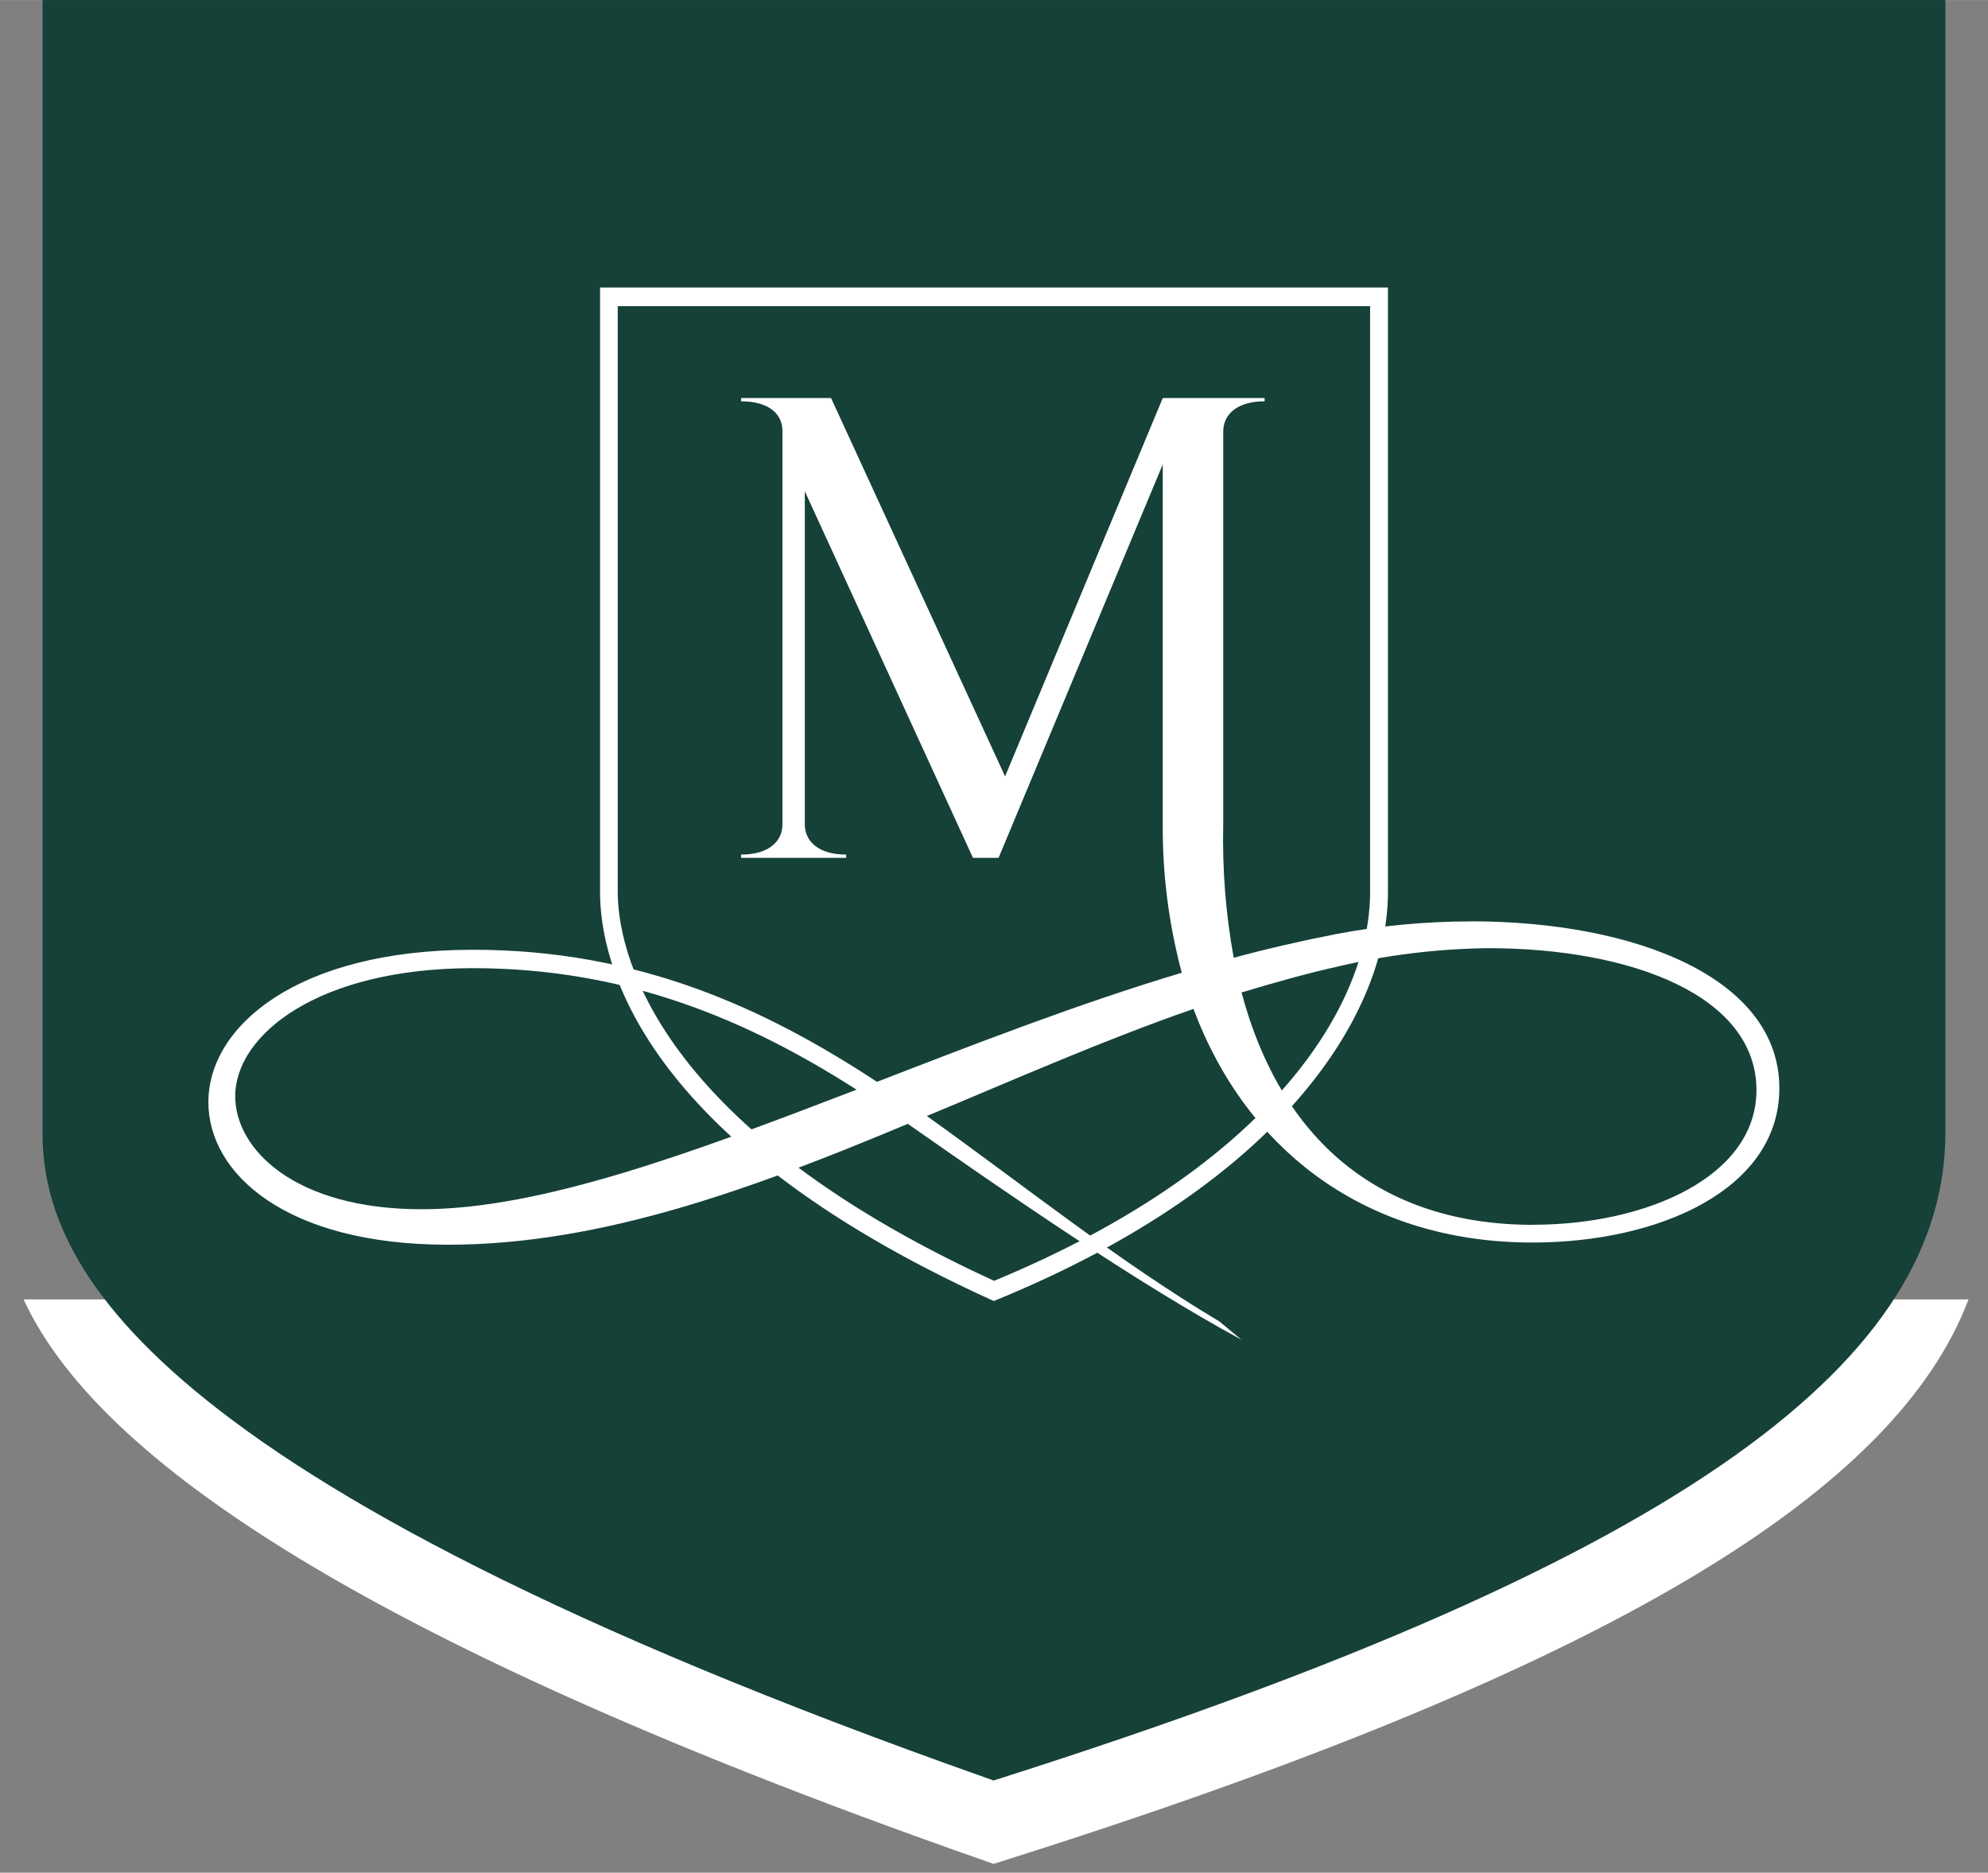 <?xml version="1.0" encoding="UTF-8"?>
<svg id="uuid-3e49fb44-2446-4374-bfcd-46e5978c2ea8" data-name="Ebene 2" xmlns="http://www.w3.org/2000/svg" width="79.66mm" height="75.03mm" xmlns:xlink="http://www.w3.org/1999/xlink" viewBox="0 0 225.82 212.68">
  <rect x="0" y="0" width="225.82" height="212.68" fill="#808080" stroke="none"/>
  <defs>
    <clipPath id="uuid-84191268-16f5-4aea-9dcd-cbdf7d8f4fcd">
      <rect y="3.53" width="225.82" height="209.16" fill="none"/>
    </clipPath>
    <clipPath id="uuid-08982581-a0ec-450f-ab05-ec96053fb8ac">
      <rect x="4.84" width="216.14" height="202.21" fill="none"/>
    </clipPath>
  </defs>
  <g id="uuid-7cddbcf2-51ab-46ab-aabe-2b2d74d16a53" data-name="Ebene 3">
    <g id="uuid-b011ca54-9ac6-451f-893b-f38fcdcabc23" data-name="Gruppe 33">
      <g clip-path="url(#uuid-84191268-16f5-4aea-9dcd-cbdf7d8f4fcd)">
        <g id="uuid-d7c8a031-96f6-4f79-9bba-2b01cce968a7" data-name="Gruppe 9">
          <g id="uuid-5620415a-b505-4b09-b021-53d740933357" data-name="Gruppe 6">
            <path id="uuid-2d6c1f66-3c81-4db8-950b-f29ea4e33738" data-name="Pfad 6" d="m112.86,211.68l-.96-.34C34.07,184.12,9.74,162.85,2.68,147.57h220.93c-8.19,21.6-40.01,41.81-109.77,63.8l-.98.31Z" fill="#fff"/>
          </g>
        </g>
      </g>
    </g>
  </g>
  <g id="uuid-20bc74e0-dc9b-49c1-8721-5ca0f5bbc8dd" data-name="Ebene 1">
    <g id="uuid-dd0f6271-3e16-4035-acc4-141b2f022682" data-name="Gruppe 10">
      <g clip-path="url(#uuid-08982581-a0ec-450f-ab05-ec96053fb8ac)">
        <g id="uuid-35ef39a3-01c8-442f-afe8-aa10973c2695" data-name="Gruppe 9">
          <g id="uuid-9dcb928d-b161-4070-bc3a-10beb29c6dc3" data-name="Gruppe 6">
            <path id="uuid-94fc7a7b-ba62-4d08-9c66-688b4d0664f0" data-name="Pfad 6" d="m112.86,202.21l-.92-.33C15.27,167.73,4.83,143.26,4.83,128.58V0h216.15v128.58c0,25.41-28.15,48.17-107.18,73.33l-.94.3Z" fill="#154138"/>
          </g>
          <g id="uuid-2aae74d6-6c2f-4199-9b27-33a6b136ed74" data-name="Gruppe 66">
            <g id="uuid-9e17d9e6-6ab4-48c2-a330-b7583e327b92" data-name="Gruppe 7">
              <path id="uuid-c4bca300-26f3-4952-bad4-a5bfaed62b26" data-name="Pfad 7" d="m112.88,147.75l-.38-.17c-40.02-18.23-44.34-38.44-44.34-46.28V32.65h89.5v68.65c0,13.57-11.66,32.86-44.38,46.29l-.39.16Zm-42.71-112.99v66.54c0,5.77,3.09,25.98,42.75,44.16,31.48-13.04,42.71-31.34,42.71-44.16V34.76h-85.46Z" fill="#fff"/>
            </g>
            <g id="uuid-208e7d4d-15a6-4f8b-9c55-9a158d2ef30a" data-name="Gruppe 8">
              <path id="uuid-fd45f577-b575-421d-b557-9637726bb3db" data-name="Pfad 8" d="m167.07,104.64c-5.13,0-10.26.48-15.3,1.44-3.87.75-7.75,1.64-11.63,2.69-.91-4.99-1.31-10.07-1.19-15.15v-44.62c0-1.94,1.57-3.43,4.7-3.43v-.37h-11.57l-17.91,42.97-19.77-42.97h-10.22v.37c3.13,0,4.7,1.42,4.7,3.36v44.69c0,1.94-1.57,3.43-4.7,3.43v.37h11.94v-.37c-3.13,0-4.7-1.49-4.7-3.43v-37.83l19.1,41.63h2.91l18.65-44.69v40.88c-.04,5.69.69,11.36,2.16,16.86-11.71,3.51-23.43,8.06-34.62,12.39-12.83-8.43-27.16-15-45.88-15-19.92,0-30.07,8.66-30.07,17.31,0,8.06,8.73,16.19,27.23,16.19,17.46,0,34.77-6.42,52.22-13.73,11.44,8.01,25.98,18.06,37.9,24.52l-2.5-2.07c-11.68-6.98-21.97-15.29-33.24-23.34,10.07-4.18,20.14-8.65,30.29-12.16,6.12,16.33,19.84,26.53,38.5,26.53,14.55,0,28.05-6.12,28.05-17.53,0-12.46-16.26-18.95-35.06-18.95m-119.15,32.7c-14.4,0-21.19-6.79-21.19-12.83,0-7.01,9.47-14.55,27.01-14.55s31.33,5.97,43.57,13.8c-18.65,7.16-35.81,13.58-49.39,13.58m126.24,1.77c-17.53,0-28.72-9.82-33.12-26.39,3.73-1.12,7.39-2.16,11.12-2.99,5.53-1.29,11.18-1.97,16.86-2.04,16.41,0,30.51,5.45,30.51,16.12,0,9.77-12.39,15.29-25.37,15.29" fill="#fff"/>
            </g>
          </g>
        </g>
      </g>
    </g>
  </g>
</svg>
